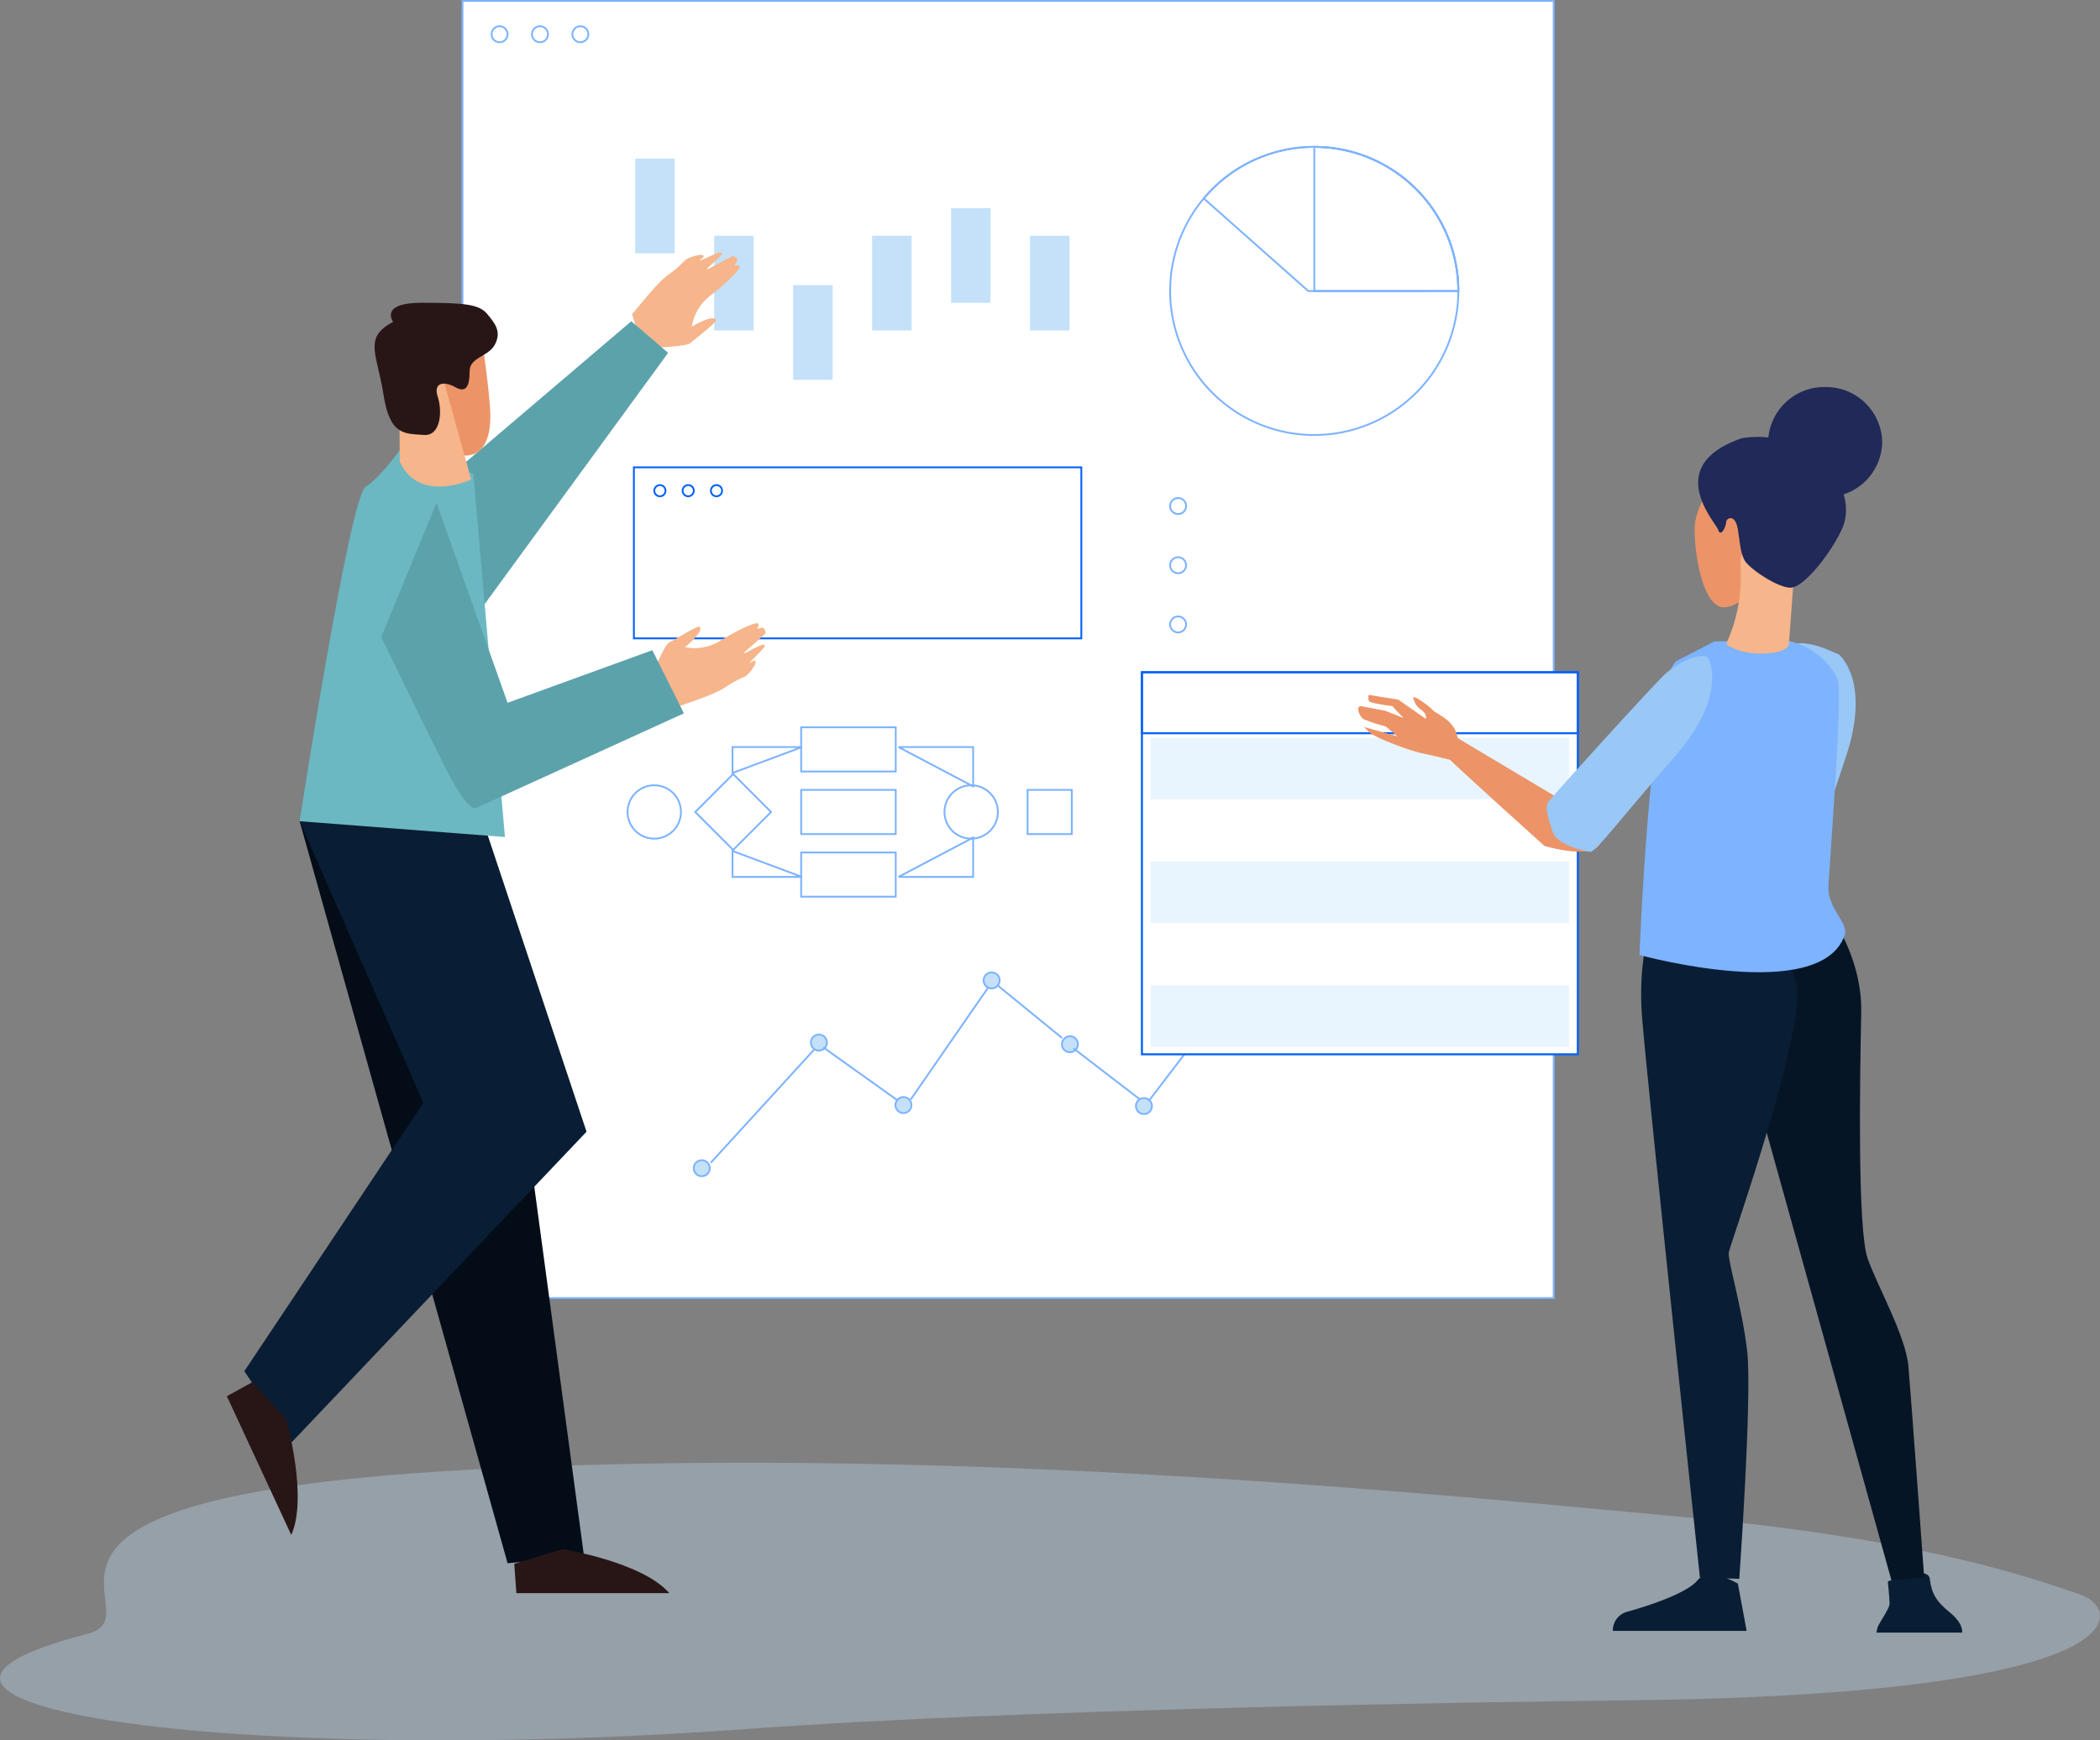 <svg xmlns="http://www.w3.org/2000/svg" width="443.042" height="367.278" viewBox="0 0 443.042 367.278">
  <rect x="0" y="0" width="443.042" height="367.278" fill="#808080" stroke="none"/>
  <g id="Grupo_1832" data-name="Grupo 1832" transform="translate(-745 -207.814)">
    <g id="Grupo_1817" data-name="Grupo 1817" transform="translate(745 332.633)">
      <path id="Trazado_5018" data-name="Trazado 5018" d="M33.127,149.11H263.341V-124.627H33.127Z" transform="translate(64.447 0)" fill="#fff"/>
      <path id="Trazado_5019" data-name="Trazado 5019" d="M46.913-114.023v0Z" transform="translate(91.267 20.631)" fill="none" stroke="#7db3ff" stroke-miterlimit="2" stroke-width="0.384"/>
      <path id="Trazado_5020" data-name="Trazado 5020" d="M45.5-93.34h8.33v-19.988H45.5Z" transform="translate(88.516 21.983)" fill="#c4e1f9"/>
      <path id="Trazado_5021" data-name="Trazado 5021" d="M52.569-114.023v0Z" transform="translate(102.271 20.631)" fill="none" stroke="#7db3ff" stroke-miterlimit="2" stroke-width="0.384"/>
      <path id="Trazado_5022" data-name="Trazado 5022" d="M51.155-87.81h8.33V-107.8h-8.33Z" transform="translate(99.52 32.735)" fill="#c4e1f9"/>
      <path id="Trazado_5023" data-name="Trazado 5023" d="M58.225-114.023v0Z" transform="translate(113.274 20.631)" fill="none" stroke="#7db3ff" stroke-miterlimit="2" stroke-width="0.384"/>
      <path id="Trazado_5024" data-name="Trazado 5024" d="M56.811-84.273h8.33v-19.991h-8.33Z" transform="translate(110.523 39.617)" fill="#c4e1f9"/>
      <path id="Trazado_5025" data-name="Trazado 5025" d="M63.88-114.023v0Z" transform="translate(124.276 20.631)" fill="none" stroke="#7db3ff" stroke-miterlimit="2" stroke-width="0.384"/>
      <path id="Trazado_5026" data-name="Trazado 5026" d="M62.466-87.81H70.8V-107.8h-8.33Z" transform="translate(121.525 32.735)" fill="#c4e1f9"/>
      <path id="Trazado_5027" data-name="Trazado 5027" d="M69.536-114.023v0Z" transform="translate(135.279 20.631)" fill="none" stroke="#7db3ff" stroke-miterlimit="2" stroke-width="0.384"/>
      <path id="Trazado_5028" data-name="Trazado 5028" d="M68.122-89.787h8.33v-19.994h-8.33Z" transform="translate(132.528 28.883)" fill="#c4e1f9"/>
      <path id="Trazado_5029" data-name="Trazado 5029" d="M75.192-114.023v0Z" transform="translate(146.283 20.631)" fill="none" stroke="#7db3ff" stroke-miterlimit="2" stroke-width="0.384"/>
      <path id="Trazado_5030" data-name="Trazado 5030" d="M73.778-87.81h8.33V-107.8h-8.33Z" transform="translate(143.532 32.735)" fill="#c4e1f9"/>
      <path id="Trazado_5031" data-name="Trazado 5031" d="M144.38-88.437h0Z" transform="translate(167.453 70.406)" fill="none" stroke="#7db3ff" stroke-miterlimit="2" stroke-width="0.384"/>
      <path id="Trazado_5032" data-name="Trazado 5032" d="M45.4-55.116h94.4V-91.209H45.4Z" transform="translate(88.333 65.014)" fill="none" stroke="#0461fb" stroke-miterlimit="2" stroke-width="0.384"/>
      <path id="Trazado_5033" data-name="Trazado 5033" d="M45.4-88h0Z" transform="translate(88.333 71.249)" fill="none" stroke="#0461fb" stroke-miterlimit="2" stroke-width="0.384"/>
      <path id="Trazado_5034" data-name="Trazado 5034" d="M49.225-88.756a1.18,1.18,0,0,1-1.178,1.181,1.181,1.181,0,0,1-1.181-1.181,1.181,1.181,0,0,1,1.181-1.181A1.181,1.181,0,0,1,49.225-88.756Z" transform="translate(91.176 67.488)" fill="none" stroke="#0461fb" stroke-miterlimit="2" stroke-width="0.384"/>
      <path id="Trazado_5035" data-name="Trazado 5035" d="M51.252-88.756a1.181,1.181,0,0,1-1.181,1.181,1.18,1.18,0,0,1-1.178-1.181,1.181,1.181,0,0,1,1.178-1.181A1.181,1.181,0,0,1,51.252-88.756Z" transform="translate(95.119 67.488)" fill="none" stroke="#0461fb" stroke-miterlimit="2" stroke-width="0.384"/>
      <path id="Trazado_5036" data-name="Trazado 5036" d="M53.278-88.756A1.18,1.18,0,0,1,52.1-87.575a1.183,1.183,0,0,1-1.181-1.181A1.183,1.183,0,0,1,52.1-89.937,1.181,1.181,0,0,1,53.278-88.756Z" transform="translate(99.061 67.488)" fill="none" stroke="#0461fb" stroke-miterlimit="2" stroke-width="0.384"/>
      <path id="Trazado_5037" data-name="Trazado 5037" d="M48.256-85.387h0Z" transform="translate(93.88 76.34)" fill="none" stroke="#0461fb" stroke-miterlimit="2" stroke-width="0.384"/>
      <path id="Trazado_5038" data-name="Trazado 5038" d="M48.256-83.408h0Z" transform="translate(93.88 80.192)" fill="none" stroke="#0461fb" stroke-miterlimit="2" stroke-width="0.384"/>
      <path id="Trazado_5039" data-name="Trazado 5039" d="M48.256-81.428h0Z" transform="translate(93.88 84.042)" fill="none" stroke="#0461fb" stroke-miterlimit="2" stroke-width="0.384"/>
      <path id="Trazado_5040" data-name="Trazado 5040" d="M33.127,149.11H263.341V-124.627H33.127Z" transform="translate(64.447 0)" fill="none" stroke="#7db3ff" stroke-miterlimit="2" stroke-width="0.384"/>
      <path id="Trazado_5041" data-name="Trazado 5041" d="M33.127-120.053h0Z" transform="translate(64.447 8.899)" fill="none" stroke="#7db3ff" stroke-miterlimit="2" stroke-width="0.384"/>
      <path id="Trazado_5042" data-name="Trazado 5042" d="M38.581-121.129a1.685,1.685,0,0,1-1.685,1.688,1.685,1.685,0,0,1-1.685-1.688,1.684,1.684,0,0,1,1.685-1.682A1.684,1.684,0,0,1,38.581-121.129Z" transform="translate(68.503 3.534)" fill="none" stroke="#7db3ff" stroke-miterlimit="2" stroke-width="0.384"/>
      <path id="Trazado_5043" data-name="Trazado 5043" d="M41.474-121.129a1.685,1.685,0,0,1-1.685,1.688,1.685,1.685,0,0,1-1.685-1.688,1.684,1.684,0,0,1,1.685-1.682A1.684,1.684,0,0,1,41.474-121.129Z" transform="translate(74.131 3.534)" fill="none" stroke="#7db3ff" stroke-miterlimit="2" stroke-width="0.384"/>
      <path id="Trazado_5044" data-name="Trazado 5044" d="M44.364-121.129a1.685,1.685,0,0,1-1.685,1.688A1.683,1.683,0,0,1,41-121.129a1.681,1.681,0,0,1,1.682-1.682A1.684,1.684,0,0,1,44.364-121.129Z" transform="translate(79.76 3.534)" fill="none" stroke="#7db3ff" stroke-miterlimit="2" stroke-width="0.384"/>
      <path id="Trazado_5045" data-name="Trazado 5045" d="M87.178-87.327a1.683,1.683,0,0,1-1.685,1.685,1.682,1.682,0,0,1-1.682-1.685,1.683,1.683,0,0,1,1.682-1.682A1.684,1.684,0,0,1,87.178-87.327Z" transform="translate(163.053 69.295)" fill="none" stroke="#7db3ff" stroke-miterlimit="2" stroke-width="0.384"/>
      <path id="Trazado_5046" data-name="Trazado 5046" d="M144.38-84.2h0Z" transform="translate(167.453 78.659)" fill="none" stroke="#7db3ff" stroke-miterlimit="2" stroke-width="0.384"/>
      <path id="Trazado_5047" data-name="Trazado 5047" d="M87.178-83.083A1.684,1.684,0,0,1,85.493-81.4a1.684,1.684,0,0,1-1.682-1.685,1.686,1.686,0,0,1,1.682-1.685A1.686,1.686,0,0,1,87.178-83.083Z" transform="translate(163.053 77.546)" fill="none" stroke="#7db3ff" stroke-miterlimit="2" stroke-width="0.384"/>
      <path id="Trazado_5048" data-name="Trazado 5048" d="M144.38-79.952h0Z" transform="translate(167.453 86.914)" fill="none" stroke="#7db3ff" stroke-miterlimit="2" stroke-width="0.384"/>
      <path id="Trazado_5049" data-name="Trazado 5049" d="M87.178-78.838a1.684,1.684,0,0,1-1.685,1.682,1.683,1.683,0,0,1-1.682-1.682,1.684,1.684,0,0,1,1.682-1.688A1.685,1.685,0,0,1,87.178-78.838Z" transform="translate(163.053 85.799)" fill="none" stroke="#7db3ff" stroke-miterlimit="2" stroke-width="0.384"/>
      <path id="Trazado_5050" data-name="Trazado 5050" d="M45.269-93.6c.053.227,4.925-6.347,7.732-8.33s3.2-2.978,3.9-3.311c2.583-1.237,4.421-.972,2.96.056-1.729,1.214,3.417-1.5,4.074-1.434,1.508.144-3.493,3.573-2.754,3.567.224,0,5.264-2.878,5.458-2.786,2.141,1-.742,2.165.68,1.962,1.862-.268-.557,2.159-3.049,4.374-.831.739-1.932,1.635-2.713,2.206a10.386,10.386,0,0,0-3.676,6.365s4.527-2.725,5.122-1.4c.206.462-4.477,4.018-5.423,4.881S47.54-86.433,47.54-86.433Z" transform="translate(88.069 35.042)" fill="#f6b58b"/>
      <path id="Trazado_5051" data-name="Trazado 5051" d="M52.308-62.25c-.191-.13,7.673-2.389,10.512-4.321s3.915-1.956,4.465-2.492c2.065-1.988,2.459-3.8.987-2.789-1.744,1.193,2.6-2.678,2.772-3.317.392-1.461-4.571,2.021-4.306,1.328.08-.206,4.539-3.917,4.521-4.132-.191-2.356-2.289-.065-1.6-1.325.907-1.649-2.215-.235-5.163,1.323-.984.521-2.209,1.237-3.013,1.767A10.386,10.386,0,0,1,54.232-75s4.135-3.284,3.1-4.3c-.362-.359-5.334,2.783-6.471,3.364S46.4-66.888,46.4-66.888Z" transform="translate(90.263 86.751)" fill="#f6b58b"/>
      <path id="Trazado_5052" data-name="Trazado 5052" d="M31.469-66.692l41.089-34.982,7.776,6.661L39.8-39.485S29.245-63.361,31.469-66.692Z" transform="translate(60.623 44.655)" fill="#5ca2ab"/>
      <path id="Trazado_5053" data-name="Trazado 5053" d="M342.973,30.263C311.9,30.6,215.6,32.056,157.16,36.321,48.8,44.23-39.709,31.161,18.429,16.23,34.676,12.057-12.184-12.945,102.522-18.6c100.694-4.963,203.339,5.649,253.017,10.2s72.6,12.642,83.248,16.285C448.147,11.085,451.6,29.084,342.973,30.263Z" transform="translate(0 203.753)" fill="#c4e1f9" opacity="0.33"/>
      <path id="Trazado_5054" data-name="Trazado 5054" d="M60.89-63.635,81.434,89.073l-16.1,1.664L21.462-65.855Z" transform="translate(41.753 114.339)" fill="#030c17"/>
      <path id="Trazado_5056" data-name="Trazado 5056" d="M68.592-63.635l21.1,63.3L27.5,65.194,17.5,50.2,55.263-6.437l-26.1-59.419Z" transform="translate(34.051 114.339)" fill="#091d34"/>
      <path id="Trazado_5057" data-name="Trazado 5057" d="M69.547-4.421H37.276l-.442-6.191L47-13.7S63.8-11.051,69.547-4.421Z" transform="translate(71.661 215.807)" fill="#281617"/>
      <path id="Trazado_5058" data-name="Trazado 5058" d="M29.837,6.6,16.25-22.671l5.426-3.007,7.09,7.918S33.433-1.408,29.837,6.6Z" transform="translate(31.613 192.502)" fill="#281617"/>
      <path id="Trazado_5059" data-name="Trazado 5059" d="M21.462-14.141s10.551-68.3,13.885-70.52,7.216-7.776,7.216-7.776l15.549,5,6.663,76.632Z" transform="translate(41.753 62.624)" fill="#6bb8c2"/>
      <path id="Trazado_5060" data-name="Trazado 5060" d="M38.968-88.667l14.992,42.2L84.5-57.571l6.663,13.328L47.295-24.252s-1.543,1.355-6.663-8.886c-5-9.994-13.325-27.207-13.325-27.207Z" transform="translate(53.124 69.961)" fill="#5ca2ab"/>
      <path id="Trazado_5061" data-name="Trazado 5061" d="M41.91-100.148s1.679,11.427,1.679,15.46-1.007,8.4-5.378,8.4-4.368,1.01-5.714-1.008S26.447-97.463,41.91-100.148Z" transform="translate(59.858 47.624)" fill="#ec9467"/>
      <path id="Trazado_5062" data-name="Trazado 5062" d="M28.616-87.456l8.4-11.1,6.722,24.2s-11,5.175-15.081-3.8Z" transform="translate(55.671 50.73)" fill="#f6b58b"/>
      <path id="Trazado_5063" data-name="Trazado 5063" d="M30.748-98.969S27.723-103,36.8-103s12.1.336,13.782,2.353,3.025,3.7,1.679,6.386-5.375,2.688-5.375,5.713-.675,4.707-3.028,3.364-4.7-1.01-3.7,2.015.675,8.4-3.025,8.065-7.057.339-8.4-8.4S24.362-95.608,30.748-98.969Z" transform="translate(52.195 42.073)" fill="#281617"/>
      <path id="Trazado_5064" data-name="Trazado 5064" d="M144.616-83.766a30.4,30.4,0,0,1-30.4,30.4,30.4,30.4,0,0,1-30.4-30.4,30.4,30.4,0,0,1,30.4-30.4A30.4,30.4,0,0,1,144.616-83.766Z" transform="translate(163.053 20.346)" fill="none" stroke="#7db3ff" stroke-miterlimit="2" stroke-width="0.384"/>
      <path id="Trazado_5065" data-name="Trazado 5065" d="M124.525-83.751v-.015a30.4,30.4,0,0,0-30.387-30.4v30.418Z" transform="translate(183.144 20.346)" fill="none" stroke="#7db3ff" stroke-miterlimit="2" stroke-width="0.384"/>
      <path id="Trazado_5066" data-name="Trazado 5066" d="M139.926-83.751v-.015a30.4,30.4,0,0,0-30.4-30.4,30.333,30.333,0,0,0-23.3,10.878l22.044,19.54Z" transform="translate(167.743 20.346)" fill="none" stroke="#7db3ff" stroke-miterlimit="2" stroke-width="0.384"/>
      <path id="Trazado_5067" data-name="Trazado 5067" d="M48.822-66.517h0Z" transform="translate(94.981 113.053)" fill="none" stroke="#7db3ff" stroke-miterlimit="2" stroke-width="0.384"/>
      <path id="Trazado_5068" data-name="Trazado 5068" d="M55.232-66.517h0Z" transform="translate(107.451 113.053)" fill="none" stroke="#7db3ff" stroke-miterlimit="2" stroke-width="0.384"/>
      <path id="Trazado_5069" data-name="Trazado 5069" d="M64.187-66.517h0Z" transform="translate(124.873 113.053)" fill="none" stroke="#7db3ff" stroke-miterlimit="2" stroke-width="0.384"/>
      <path id="Trazado_5070" data-name="Trazado 5070" d="M71.445-66.517h0Z" transform="translate(138.993 113.053)" fill="none" stroke="#7db3ff" stroke-miterlimit="2" stroke-width="0.384"/>
      <path id="Trazado_5071" data-name="Trazado 5071" d="M56.208-62.8a5.627,5.627,0,0,1-5.629,5.629A5.628,5.628,0,0,1,44.951-62.8a5.631,5.631,0,0,1,5.629-5.632A5.629,5.629,0,0,1,56.208-62.8Z" transform="translate(87.45 109.333)" fill="none" stroke="#7db3ff" stroke-miterlimit="2" stroke-width="0.384"/>
      <path id="Trazado_5072" data-name="Trazado 5072" d="M78.911-62.8a5.627,5.627,0,0,1-5.629,5.629A5.629,5.629,0,0,1,67.651-62.8a5.632,5.632,0,0,1,5.632-5.632A5.629,5.629,0,0,1,78.911-62.8Z" transform="translate(131.612 109.333)" fill="none" stroke="#7db3ff" stroke-miterlimit="2" stroke-width="0.384"/>
      <path id="Trazado_5073" data-name="Trazado 5073" d="M57.386-58.772H77.332V-68.1H57.386Z" transform="translate(111.642 109.971)" fill="none" stroke="#7db3ff" stroke-miterlimit="2" stroke-width="0.384"/>
      <path id="Trazado_5074" data-name="Trazado 5074" d="M73.6-58.772h9.331V-68.1H73.6Z" transform="translate(143.188 109.971)" fill="none" stroke="#7db3ff" stroke-miterlimit="2" stroke-width="0.384"/>
      <path id="Trazado_5075" data-name="Trazado 5075" d="M57.8-53.224l-8.006-8L57.8-69.236l8,8.009Z" transform="translate(96.878 107.763)" fill="none" stroke="#7db3ff" stroke-miterlimit="2" stroke-width="0.384"/>
      <path id="Trazado_5076" data-name="Trazado 5076" d="M67.135-58.252H52.467v-5.47Z" transform="translate(102.072 118.489)" fill="none" stroke="#7db3ff" stroke-miterlimit="2" stroke-width="0.384"/>
      <path id="Trazado_5077" data-name="Trazado 5077" d="M67.135-71.169H52.467v5.47Z" transform="translate(102.072 104.003)" fill="none" stroke="#7db3ff" stroke-miterlimit="2" stroke-width="0.384"/>
      <path id="Trazado_5078" data-name="Trazado 5078" d="M64.358-56.385H80.1v-8.3Z" transform="translate(125.206 116.621)" fill="none" stroke="#7db3ff" stroke-miterlimit="2" stroke-width="0.384"/>
      <path id="Trazado_5079" data-name="Trazado 5079" d="M64.358-71.169H80.1v8.3Z" transform="translate(125.206 104.003)" fill="none" stroke="#7db3ff" stroke-miterlimit="2" stroke-width="0.384"/>
      <path id="Trazado_5080" data-name="Trazado 5080" d="M57.386-63.256H77.332v-9.328H57.386Z" transform="translate(111.642 101.248)" fill="none" stroke="#7db3ff" stroke-miterlimit="2" stroke-width="0.384"/>
      <path id="Trazado_5081" data-name="Trazado 5081" d="M57.386-54.288H77.332v-9.328H57.386Z" transform="translate(111.642 118.695)" fill="none" stroke="#7db3ff" stroke-miterlimit="2" stroke-width="0.384"/>
      <path id="Trazado_5082" data-name="Trazado 5082" d="M197.988-49.973h0Z" transform="translate(94.281 145.237)" fill="none" stroke="#7db3ff" stroke-miterlimit="2" stroke-width="0.384"/>
      <path id="Trazado_5083" data-name="Trazado 5083" d="M197.988-54.5h0Z" transform="translate(94.281 136.435)" fill="none" stroke="#7db3ff" stroke-miterlimit="2" stroke-width="0.384"/>
      <path id="Trazado_5084" data-name="Trazado 5084" d="M197.988-45.45h0Z" transform="translate(94.281 154.038)" fill="none" stroke="#7db3ff" stroke-miterlimit="2" stroke-width="0.384"/>
      <path id="Trazado_5085" data-name="Trazado 5085" d="M197.988-40.924h0Z" transform="translate(94.281 162.843)" fill="none" stroke="#7db3ff" stroke-miterlimit="2" stroke-width="0.384"/>
      <path id="Trazado_5086" data-name="Trazado 5086" d="M84.733-44.334a1.684,1.684,0,0,1-1.685,1.685,1.684,1.684,0,0,1-1.685-1.685,1.685,1.685,0,0,1,1.685-1.685A1.685,1.685,0,0,1,84.733-44.334Z" transform="translate(158.29 152.929)" fill="#c4e1f9"/>
      <path id="Trazado_5087" data-name="Trazado 5087" d="M84.733-44.334a1.684,1.684,0,0,1-1.685,1.685,1.684,1.684,0,0,1-1.685-1.685,1.685,1.685,0,0,1,1.685-1.685A1.685,1.685,0,0,1,84.733-44.334Z" transform="translate(158.29 152.929)" fill="none" stroke="#7db3ff" stroke-miterlimit="2" stroke-width="0.384"/>
      <path id="Trazado_5088" data-name="Trazado 5088" d="M88.124-48.822a1.682,1.682,0,0,1-1.682,1.685,1.684,1.684,0,0,1-1.685-1.685A1.684,1.684,0,0,1,86.442-50.5,1.681,1.681,0,0,1,88.124-48.822Z" transform="translate(164.893 144.206)" fill="#c4e1f9"/>
      <path id="Trazado_5089" data-name="Trazado 5089" d="M88.124-48.822a1.682,1.682,0,0,1-1.682,1.685,1.684,1.684,0,0,1-1.685-1.685A1.684,1.684,0,0,1,86.442-50.5,1.681,1.681,0,0,1,88.124-48.822Z" transform="translate(164.893 144.206)" fill="none" stroke="#7db3ff" stroke-miterlimit="2" stroke-width="0.384"/>
      <path id="Trazado_5090" data-name="Trazado 5090" d="M53.062-39.878A1.684,1.684,0,0,1,51.377-38.2a1.684,1.684,0,0,1-1.685-1.682,1.685,1.685,0,0,1,1.685-1.688A1.685,1.685,0,0,1,53.062-39.878Z" transform="translate(96.675 161.594)" fill="#c4e1f9"/>
      <path id="Trazado_5091" data-name="Trazado 5091" d="M53.062-39.878A1.684,1.684,0,0,1,51.377-38.2a1.684,1.684,0,0,1-1.685-1.682,1.685,1.685,0,0,1,1.685-1.688A1.685,1.685,0,0,1,53.062-39.878Z" transform="translate(96.675 161.594)" fill="none" stroke="#7db3ff" stroke-miterlimit="2" stroke-width="0.384"/>
      <path id="Trazado_5092" data-name="Trazado 5092" d="M61.449-48.88A1.684,1.684,0,0,1,59.764-47.2a1.681,1.681,0,0,1-1.682-1.682,1.682,1.682,0,0,1,1.682-1.688A1.685,1.685,0,0,1,61.449-48.88Z" transform="translate(112.998 144.081)" fill="#c4e1f9"/>
      <path id="Trazado_5093" data-name="Trazado 5093" d="M61.449-48.88A1.684,1.684,0,0,1,59.764-47.2a1.681,1.681,0,0,1-1.682-1.682,1.682,1.682,0,0,1,1.682-1.688A1.685,1.685,0,0,1,61.449-48.88Z" transform="translate(112.998 144.081)" fill="none" stroke="#7db3ff" stroke-miterlimit="2" stroke-width="0.384"/>
      <path id="Trazado_5094" data-name="Trazado 5094" d="M67.505-44.408a1.682,1.682,0,0,1-1.682,1.685,1.682,1.682,0,0,1-1.685-1.685,1.684,1.684,0,0,1,1.685-1.682A1.683,1.683,0,0,1,67.505-44.408Z" transform="translate(124.78 152.793)" fill="#c4e1f9"/>
      <path id="Trazado_5095" data-name="Trazado 5095" d="M67.505-44.408a1.682,1.682,0,0,1-1.682,1.685,1.682,1.682,0,0,1-1.685-1.685,1.684,1.684,0,0,1,1.685-1.682A1.683,1.683,0,0,1,67.505-44.408Z" transform="translate(124.78 152.793)" fill="none" stroke="#7db3ff" stroke-miterlimit="2" stroke-width="0.384"/>
      <path id="Trazado_5096" data-name="Trazado 5096" d="M73.821-53.337a1.684,1.684,0,0,1-1.685,1.685,1.682,1.682,0,0,1-1.682-1.685,1.682,1.682,0,0,1,1.682-1.685A1.684,1.684,0,0,1,73.821-53.337Z" transform="translate(137.067 135.416)" fill="#c4e1f9"/>
      <path id="Trazado_5097" data-name="Trazado 5097" d="M73.821-53.337a1.684,1.684,0,0,1-1.685,1.685,1.682,1.682,0,0,1-1.682-1.685,1.682,1.682,0,0,1,1.682-1.685A1.684,1.684,0,0,1,73.821-53.337Z" transform="translate(137.067 135.416)" fill="none" stroke="#7db3ff" stroke-miterlimit="2" stroke-width="0.384"/>
      <path id="Trazado_5098" data-name="Trazado 5098" d="M79.432-48.765a1.684,1.684,0,0,1-1.685,1.685,1.684,1.684,0,0,1-1.685-1.685,1.684,1.684,0,0,1,1.685-1.685A1.684,1.684,0,0,1,79.432-48.765Z" transform="translate(147.977 144.311)" fill="#c4e1f9"/>
      <path id="Trazado_5099" data-name="Trazado 5099" d="M79.432-48.765a1.684,1.684,0,0,1-1.685,1.685,1.684,1.684,0,0,1-1.685-1.685,1.684,1.684,0,0,1,1.685-1.685A1.684,1.684,0,0,1,79.432-48.765Z" transform="translate(147.977 144.311)" fill="none" stroke="#7db3ff" stroke-miterlimit="2" stroke-width="0.384"/>
      <path id="Trazado_5100" data-name="Trazado 5100" d="M76.888-49.584l13.95,10.721Z" transform="translate(149.582 145.995)" fill="none" stroke="#7db3ff" stroke-miterlimit="2" stroke-width="0.384"/>
      <path id="Trazado_5101" data-name="Trazado 5101" d="M50.907-25.566,72.774-49.513Z" transform="translate(99.037 146.134)" fill="none" stroke="#7db3ff" stroke-miterlimit="2" stroke-width="0.384"/>
      <path id="Trazado_5102" data-name="Trazado 5102" d="M58.967-49.654,74.583-38.512Z" transform="translate(114.718 145.857)" fill="none" stroke="#7db3ff" stroke-miterlimit="2" stroke-width="0.384"/>
      <path id="Trazado_5103" data-name="Trazado 5103" d="M65.224-30.3,81.568-53.93Z" transform="translate(126.89 137.539)" fill="none" stroke="#7db3ff" stroke-miterlimit="2" stroke-width="0.384"/>
      <path id="Trazado_5104" data-name="Trazado 5104" d="M71.48-54.072,85.017-43.033Z" transform="translate(139.061 137.262)" fill="none" stroke="#7db3ff" stroke-miterlimit="2" stroke-width="0.384"/>
      <path id="Trazado_5105" data-name="Trazado 5105" d="M98-53.348a1.684,1.684,0,0,1-1.685,1.682,1.684,1.684,0,0,1-1.685-1.682,1.683,1.683,0,0,1,1.685-1.685A1.683,1.683,0,0,1,98-53.348Z" transform="translate(184.093 135.395)" fill="#c4e1f9"/>
      <path id="Trazado_5106" data-name="Trazado 5106" d="M98-53.348a1.684,1.684,0,0,1-1.685,1.682,1.684,1.684,0,0,1-1.685-1.682,1.683,1.683,0,0,1,1.685-1.685A1.683,1.683,0,0,1,98-53.348Z" transform="translate(184.093 135.395)" fill="none" stroke="#7db3ff" stroke-miterlimit="2" stroke-width="0.384"/>
      <path id="Trazado_5107" data-name="Trazado 5107" d="M82.3-38.818l8.121-10.624Z" transform="translate(160.105 146.27)" fill="none" stroke="#7db3ff" stroke-miterlimit="2" stroke-width="0.384"/>
      <path id="Trazado_5108" data-name="Trazado 5108" d="M85.9-42.585,112.14-54.036Z" transform="translate(167.119 137.332)" fill="none" stroke="#7db3ff" stroke-miterlimit="2" stroke-width="0.384"/>
      <path id="Trazado_5109" data-name="Trazado 5109" d="M81.792,4.094h91.96v-80.62H81.792Z" transform="translate(159.123 93.579)" fill="#fff"/>
      <path id="Trazado_5110" data-name="Trazado 5110" d="M81.792,4.094h91.96v-80.62H81.792Z" transform="translate(159.123 93.579)" fill="none" stroke="#0461fb" stroke-miterlimit="2" stroke-width="0.425"/>
      <path id="Trazado_5111" data-name="Trazado 5111" d="M82.42-58.866h88.261V-71.831H82.42Z" transform="translate(160.345 102.713)" fill="#e8f5ff"/>
      <path id="Trazado_5112" data-name="Trazado 5112" d="M82.42-49.993h88.261V-62.962H82.42Z" transform="translate(160.345 119.967)" fill="#e8f5ff"/>
      <path id="Trazado_5113" data-name="Trazado 5113" d="M82.42-41.127h88.261V-54.092H82.42Z" transform="translate(160.345 137.223)" fill="#e8f5ff"/>
      <path id="Trazado_5114" data-name="Trazado 5114" d="M81.792-63.67h91.96V-76.526H81.792Z" transform="translate(159.123 93.579)" fill="none" stroke="#0461fb" stroke-miterlimit="2" stroke-width="0.425"/>
      <path id="Trazado_5115" data-name="Trazado 5115" d="M84.256-74.343h0Z" transform="translate(163.917 97.826)" fill="none" stroke="#0461fb" stroke-miterlimit="2" stroke-width="0.425"/>
      <path id="Trazado_5116" data-name="Trazado 5116" d="M104.992-74.343h0Z" transform="translate(204.259 97.826)" fill="none" stroke="#0461fb" stroke-miterlimit="2" stroke-width="0.425"/>
      <path id="Trazado_5117" data-name="Trazado 5117" d="M108.794-74.343h0Z" transform="translate(211.655 97.826)" fill="none" stroke="#0461fb" stroke-miterlimit="2" stroke-width="0.425"/>
      <path id="Trazado_5118" data-name="Trazado 5118" d="M84.256-69.642h0Z" transform="translate(163.917 106.973)" fill="none" stroke="#0461fb" stroke-miterlimit="2" stroke-width="0.425"/>
      <path id="Trazado_5119" data-name="Trazado 5119" d="M104.992-69.642h0Z" transform="translate(204.259 106.973)" fill="none" stroke="#0461fb" stroke-miterlimit="2" stroke-width="0.425"/>
      <path id="Trazado_5120" data-name="Trazado 5120" d="M108.794-69.642h0Z" transform="translate(211.655 106.973)" fill="none" stroke="#0461fb" stroke-miterlimit="2" stroke-width="0.425"/>
      <path id="Trazado_5121" data-name="Trazado 5121" d="M84.256-65.179h0Z" transform="translate(163.917 115.654)" fill="none" stroke="#0461fb" stroke-miterlimit="2" stroke-width="0.425"/>
      <path id="Trazado_5122" data-name="Trazado 5122" d="M104.992-65.179h0Z" transform="translate(204.259 115.654)" fill="none" stroke="#0461fb" stroke-miterlimit="2" stroke-width="0.425"/>
      <path id="Trazado_5123" data-name="Trazado 5123" d="M108.794-65.179h0Z" transform="translate(211.655 115.654)" fill="none" stroke="#0461fb" stroke-miterlimit="2" stroke-width="0.425"/>
      <path id="Trazado_5124" data-name="Trazado 5124" d="M84.256-60.717h0Z" transform="translate(163.917 124.335)" fill="none" stroke="#0461fb" stroke-miterlimit="2" stroke-width="0.425"/>
      <path id="Trazado_5125" data-name="Trazado 5125" d="M104.992-60.717h0Z" transform="translate(204.259 124.335)" fill="none" stroke="#0461fb" stroke-miterlimit="2" stroke-width="0.425"/>
      <path id="Trazado_5126" data-name="Trazado 5126" d="M108.794-60.717h0Z" transform="translate(211.655 124.335)" fill="none" stroke="#0461fb" stroke-miterlimit="2" stroke-width="0.425"/>
      <path id="Trazado_5127" data-name="Trazado 5127" d="M84.256-56.256h0Z" transform="translate(163.917 133.015)" fill="none" stroke="#0461fb" stroke-miterlimit="2" stroke-width="0.425"/>
      <path id="Trazado_5128" data-name="Trazado 5128" d="M104.992-56.256h0Z" transform="translate(204.259 133.015)" fill="none" stroke="#0461fb" stroke-miterlimit="2" stroke-width="0.425"/>
      <path id="Trazado_5129" data-name="Trazado 5129" d="M108.794-56.256h0Z" transform="translate(211.655 133.015)" fill="none" stroke="#0461fb" stroke-miterlimit="2" stroke-width="0.425"/>
      <path id="Trazado_5130" data-name="Trazado 5130" d="M84.256-51.793h0Z" transform="translate(163.917 141.696)" fill="none" stroke="#0461fb" stroke-miterlimit="2" stroke-width="0.425"/>
      <path id="Trazado_5131" data-name="Trazado 5131" d="M104.992-51.793h0Z" transform="translate(204.259 141.696)" fill="none" stroke="#0461fb" stroke-miterlimit="2" stroke-width="0.425"/>
      <path id="Trazado_5132" data-name="Trazado 5132" d="M108.794-51.793h0Z" transform="translate(211.655 141.696)" fill="none" stroke="#0461fb" stroke-miterlimit="2" stroke-width="0.425"/>
      <path id="Trazado_5133" data-name="Trazado 5133" d="M135.36-54.535l-28.972-17.29s-4.987,1.084-2.233,3.864,20.665,18.9,20.665,18.9S141.675-43.99,135.36-54.535Z" transform="translate(201.018 102.726)" fill="#ec9467"/>
      <path id="Trazado_5134" data-name="Trazado 5134" d="M119.226-60.563s-5.529-1.411-8.292-1.977-10.222-3.369-11.324-4.48l-1.1-1.113,7.047,1.971-2.478-2.086a36.294,36.294,0,0,1-4.7-1.543,2.926,2.926,0,0,1-.825-1.11c-.686-1.387.144-1.661.144-1.661l5.255.993,3.869,1.54-2.343-2.5s-4.424-.574-4.839-.993-.13-1.384-.13-1.384l6.222,1,5.791,4.039s.418-.828-.825-1.8a3.889,3.889,0,0,1-1.785-2.636c.006-.7,3.588,1.953,4.141,2.645s4,1.818,4.954,4.866A32.578,32.578,0,0,1,119.226-60.563Z" transform="translate(189.262 96.728)" fill="#ec9467"/>
      <path id="Trazado_5135" data-name="Trazado 5135" d="M135.36-54.535l-28.972-17.29s-4.987,1.084-2.233,3.864,20.665,18.9,20.665,18.9S141.675-43.99,135.36-54.535Z" transform="translate(201.018 102.726)" fill="#ec9467"/>
      <path id="Trazado_5136" data-name="Trazado 5136" d="M135.934-66.465s-3.9,6.153-8.162,6.477S121.383-69.7,121.383-76.5s7.452-13.278,8.162-15.222,8.162,4.533,8.162,10.362S135.934-68.085,135.934-66.465Z" transform="translate(236.147 63.326)" fill="#ec9467"/>
      <path id="Trazado_5137" data-name="Trazado 5137" d="M136.8-10.212s.368,3.6.368,4.7-2.4,4.241-2.583,5.166L134.4.577h18.076s.368-1.844-2.583-4.241-3.873-4.056-4.241-7.1S136.8-10.212,136.8-10.212Z" transform="translate(261.481 219.133)" fill="#091d34"/>
      <path id="Trazado_5138" data-name="Trazado 5138" d="M141.9-9.988l1.841,9.962h-28.22a4.078,4.078,0,0,1,3.137-4.059c3.32-.919,12.359-3.688,14.757-6.639S141.9-9.988,141.9-9.988Z" transform="translate(224.745 219.368)" fill="#091d34"/>
      <path id="Trazado_5139" data-name="Trazado 5139" d="M156.49,84.279,128.823-15.048,124.67-58.214V-60.7l15.773.274s9.962,10.792,9.682,24.9-.828,45.932,1.384,52.02,8.023,16.323,8.577,22.689,3.322,44.544,3.322,44.544Z" transform="translate(242.542 124.364)" fill="#061526"/>
      <path id="Trazado_5140" data-name="Trazado 5140" d="M121.924-60.279s-5.535,9.4-4.153,26.006S129.948,83.595,129.948,83.595l8.3.277s2.766-38.736,1.658-48.144-4.15-19.093-3.873-20.751,17.1-48.892,14.112-57.272c-1.532-4.3-6.642-17.985-7.47-18.265S121.924-60.279,121.924-60.279Z" transform="translate(228.689 124.495)" fill="#091d34"/>
      <path id="Trazado_5141" data-name="Trazado 5141" d="M144.712-76.219s6.916,5.535,1.384,21.858-7.75,25.178-8.854,25.452-6.919,1.384-8.857-.828-3.6-4.15-3.32-5.535,6.512-36.571,7.2-39.84C133.643-81.754,142.774-77.05,144.712-76.219Z" transform="translate(243.253 89.525)" fill="#99c7f6"/>
      <path id="Trazado_5142" data-name="Trazado 5142" d="M125.2-74.4l8.023-4.153,14.939-.274s7.75,1.1,11.069,8.3c1.14,2.477-1.661,38.462-1.938,43.44s4.324,7.9,3.429,10.506c-5.043,14.713-43.293,4.2-43.293,4.2S119.666-69.977,125.2-74.4Z" transform="translate(228.456 89.094)" fill="#7db3ff"/>
      <path id="Trazado_5143" data-name="Trazado 5143" d="M144.9-77.246s4.28,7.752-7.066,20.73S121.06-36.2,119.932-36.369s-6.922-1.361-7.87-4.147-1.738-5.208-.954-6.383,22.168-24.671,24.606-26.957S143.425-78.751,144.9-77.246Z" transform="translate(215.536 91.314)" fill="#99c7f6"/>
      <path id="Trazado_5144" data-name="Trazado 5144" d="M138.026-80.636,136.918-65.7s.569,2.08-4.15,2.492c-6.362.554-9.131-1.938-9.131-1.938a34.2,34.2,0,0,0,3.043-16.324C126.129-90.872,138.026-80.636,138.026-80.636Z" transform="translate(240.532 76.234)" fill="#f6b58b"/>
      <path id="Trazado_5145" data-name="Trazado 5145" d="M130.856-93.1a20.407,20.407,0,0,1,16.047,4.15c4.7,3.6,7.47,9.962,4.978,15.219s-8.021,12.174-10.789,12.174-8.854-4.15-9.685-5.812-.831-2.766-1.381-6.362-2.492-2.492-2.492-1.658-1.1,3.32-1.658,1.658S113.978-87.293,130.856-93.1Z" transform="translate(236.635 60.756)" fill="#202957"/>
      <path id="Trazado_5146" data-name="Trazado 5146" d="M126.643-85.342a11.834,11.834,0,0,0,12.035,11.62,11.832,11.832,0,0,0,12.035-11.62,11.832,11.832,0,0,0-12.035-11.62A11.834,11.834,0,0,0,126.643-85.342Z" transform="translate(246.38 53.823)" fill="#202957"/>
    </g>
  </g>
</svg>
